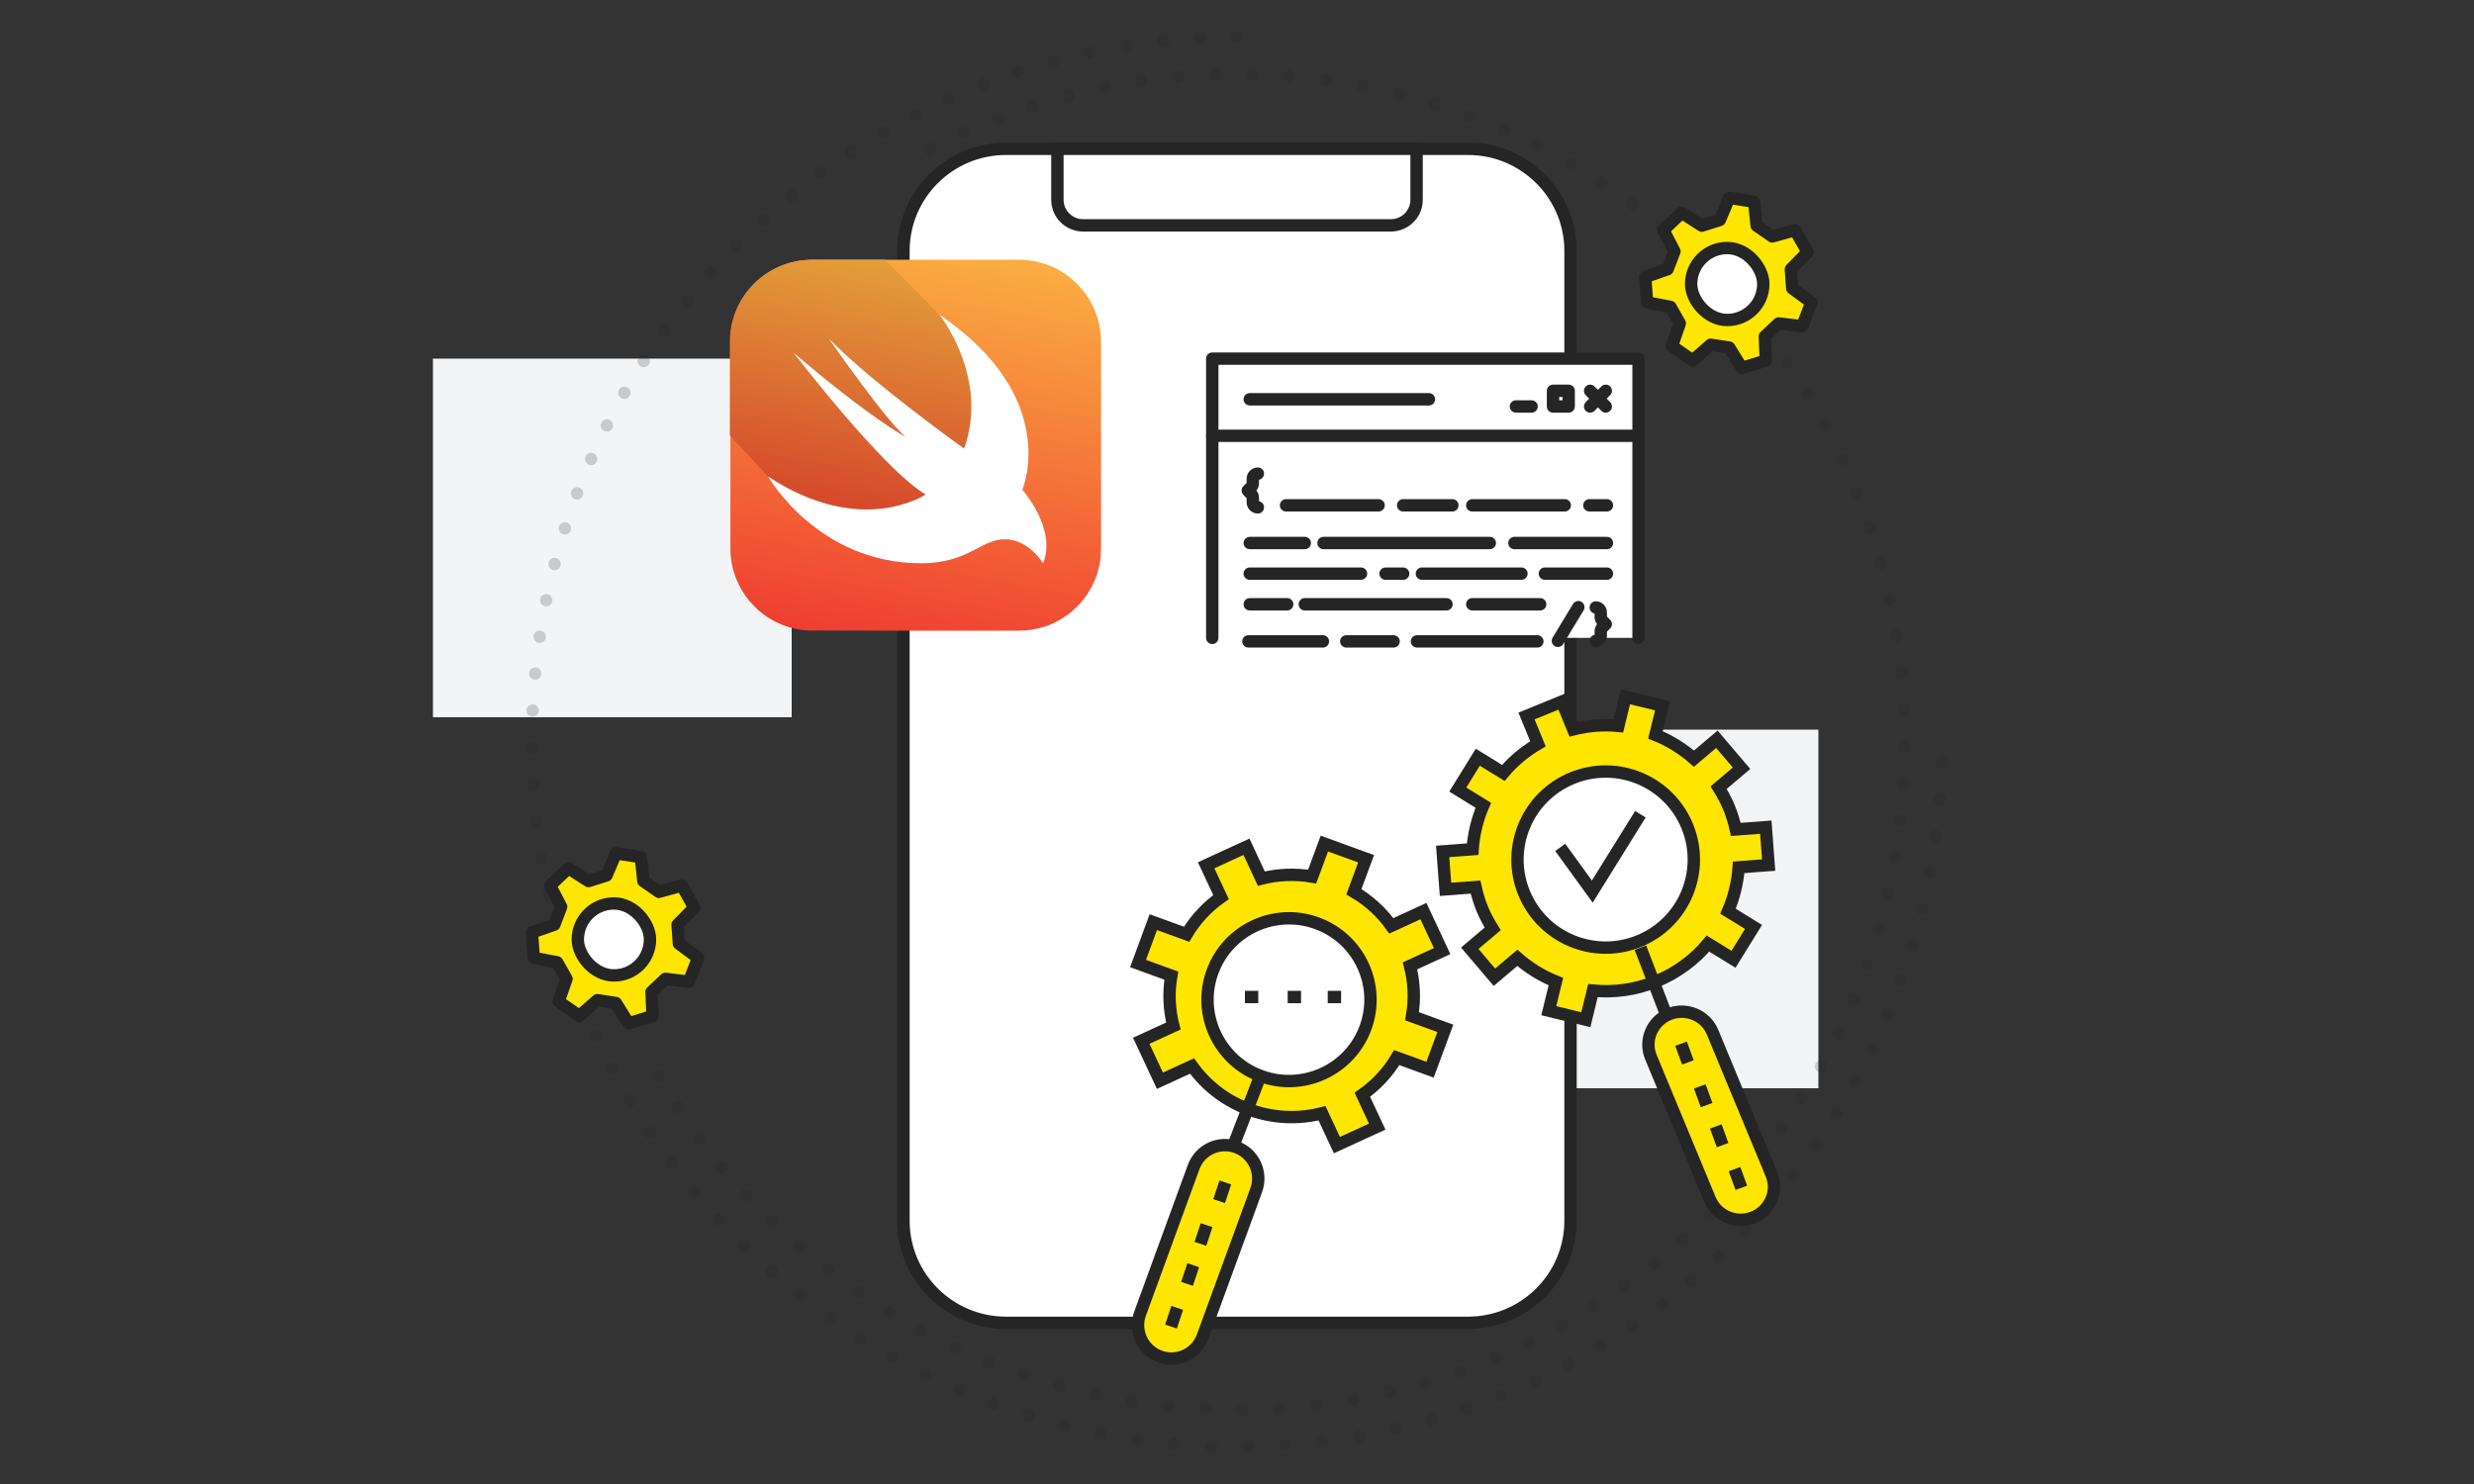 <svg xmlns="http://www.w3.org/2000/svg" width="200" height="120" viewBox="0 0 200 120" fill="none"><rect x="0" y="0" width="200" height="120" fill="#333333" stroke="none"/><g clip-path="url(#clip0_507_1586)"><rect x="35" y="29" width="29" height="29" fill="#F3F4F5"></rect><rect x="118" y="59" width="29" height="29" fill="#F3F4F5"></rect><path opacity="0.2" d="M53.234 87C68.146 112.828 101.172 121.677 127 106.765C152.828 91.854 161.677 58.828 146.765 33C131.853 7.172 98.828 -1.677 73 13.235" stroke="#252525" stroke-linecap="round" stroke-dasharray="0 3"></path><path opacity="0.2" d="M100 3C68.52 3 43 28.52 43 60C43 91.48 68.52 117 100 117C131.48 117 157 91.48 157 60" stroke="#252525" stroke-linecap="round" stroke-dasharray="0 3"></path><path fill-rule="evenodd" clip-rule="evenodd" d="M144.883 23.308L144.774 21.769L146.129 20.393L145.117 18.605L143.267 19.118L142.012 18.247L141.804 16.311L139.79 16L139.031 17.788L137.577 18.247L135.952 17.201L134.47 18.605L135.364 20.328L134.813 21.769L133 22.4L133.151 24.456L135.04 24.814L135.797 26.153L135.158 27.985L136.838 29.151L138.29 27.876L139.79 28.105L140.811 29.755L142.753 29.151L142.67 27.208L143.79 26.153L145.688 26.382L146.436 24.456L144.883 23.308Z" fill="#FFE600" stroke="#252525" stroke-linecap="round" stroke-linejoin="round"></path><rect x="136.712" y="20.056" width="5.834" height="5.819" rx="2.91" fill="white" stroke="#252525" stroke-linecap="round" stroke-linejoin="round"></rect><path fill-rule="evenodd" clip-rule="evenodd" d="M54.883 76.308L54.774 74.769L56.129 73.393L55.117 71.605L53.267 72.118L52.012 71.247L51.804 69.311L49.79 69L49.031 70.788L47.577 71.247L45.952 70.201L44.47 71.605L45.364 73.328L44.813 74.769L43 75.4L43.151 77.456L45.04 77.814L45.797 79.153L45.158 80.985L46.838 82.151L48.29 80.876L49.79 81.105L50.811 82.755L52.753 82.151L52.67 80.208L53.79 79.153L55.688 79.382L56.436 77.456L54.883 76.308Z" fill="#FFE600" stroke="#252525" stroke-linecap="round" stroke-linejoin="round"></path><rect x="46.712" y="73.056" width="5.834" height="5.819" rx="2.91" fill="white" stroke="#252525" stroke-linecap="round" stroke-linejoin="round"></rect><g clip-path="url(#clip1_507_1586)"><path d="M118.667 12.032H81.333C76.751 12.032 73.037 15.728 73.037 20.287V98.713C73.037 103.272 76.751 106.968 81.333 106.968H118.667C123.249 106.968 126.963 103.272 126.963 98.713V20.287C126.963 15.728 123.249 12.032 118.667 12.032Z" fill="white" stroke="#252525" stroke-miterlimit="10"></path><path d="M112.444 18.223H87.555C86.415 18.223 85.481 17.295 85.481 16.16V12.032H114.518V16.16C114.518 17.295 113.585 18.223 112.444 18.223Z" fill="white" stroke="#252525" stroke-miterlimit="10"></path></g><path fill-rule="evenodd" clip-rule="evenodd" d="M115.604 86.499L116.841 83.154L114.151 82.177C114.39 80.793 114.324 79.409 113.985 78.101L116.582 76.908L115.072 73.675L112.475 74.868C111.689 73.766 110.666 72.821 109.449 72.108L110.434 69.441L107.063 68.213L106.076 70.882C104.683 70.645 103.286 70.71 101.967 71.046L100.765 68.472L97.506 69.969L98.709 72.544C97.597 73.324 96.644 74.339 95.926 75.546L93.236 74.568L92 77.912L94.689 78.891C94.45 80.273 94.516 81.659 94.856 82.967L92.259 84.16L93.769 87.392L96.365 86.199C97.482 87.763 99.068 89.022 101.02 89.731C102.971 90.441 105.001 90.499 106.873 90.02L108.076 92.596L111.335 91.099L110.132 88.523C111.243 87.743 112.195 86.729 112.915 85.52L115.604 86.499Z" fill="#FFE600" stroke="#252525"></path><path fill-rule="evenodd" clip-rule="evenodd" d="M139.782 65.317C139.544 64.74 139.254 64.203 138.933 63.692L140.788 62.122L138.794 59.779L136.94 61.347C136.012 60.532 134.961 59.882 133.826 59.426L134.4 57.073L131.406 56.346L130.831 58.696C129.629 58.58 128.397 58.672 127.18 58.979L126.257 56.733L123.405 57.9L124.329 60.145C123.247 60.779 122.304 61.577 121.531 62.501L119.467 61.23L117.848 63.846L119.914 65.118C119.427 66.237 119.136 67.437 119.05 68.667L116.625 68.849L116.857 71.914L119.282 71.731C119.413 72.32 119.585 72.906 119.822 73.483C120.06 74.06 120.351 74.597 120.672 75.109L118.817 76.677L120.81 79.022L122.665 77.452C123.592 78.268 124.644 78.919 125.779 79.374L125.204 81.727L128.199 82.455L128.774 80.105C130.464 80.268 132.217 80.04 133.897 79.352C135.577 78.665 136.985 77.599 138.075 76.3L140.138 77.57L141.757 74.955L139.691 73.683C140.178 72.563 140.469 71.364 140.555 70.134L142.979 69.952L142.748 66.887L140.323 67.069C140.191 66.481 140.019 65.894 139.782 65.317Z" fill="#FFE600" stroke="#252525"></path><path fill-rule="evenodd" clip-rule="evenodd" d="M141.74 98.437V98.437C140.364 98.996 138.793 98.345 138.228 96.983L133.46 85.483C132.896 84.122 133.554 82.566 134.929 82.007C136.305 81.449 137.877 82.099 138.441 83.46L143.209 94.961C143.773 96.323 143.116 97.878 141.74 98.437Z" fill="#FFE600" stroke="#252525"></path><path fill-rule="evenodd" clip-rule="evenodd" d="M136.396 66.806C137.889 70.444 136.149 74.602 132.507 76.094C128.865 77.586 124.703 75.848 123.209 72.211C121.715 68.573 123.455 64.415 127.097 62.922C130.738 61.43 134.901 63.169 136.396 66.806Z" fill="white" stroke="#252525"></path><path fill-rule="evenodd" clip-rule="evenodd" d="M132.61 76.629L134.77 82.239Z" fill="#FFE600"></path><path d="M132.61 76.629L134.77 82.239" stroke="#252525"></path><path d="M135.897 84.397L136.451 85.907" stroke="#252525"></path><path d="M137.41 87.849L137.963 89.359" stroke="#252525"></path><path d="M138.706 91.086L139.259 92.596" stroke="#252525"></path><path d="M140.218 94.538L140.771 96.048" stroke="#252525"></path><path fill-rule="evenodd" clip-rule="evenodd" d="M110.388 83.102C109.136 86.513 105.352 88.264 101.936 87.013C98.522 85.762 96.768 81.983 98.02 78.571C99.273 75.16 103.056 73.408 106.473 74.659C109.887 75.911 111.64 79.691 110.388 83.102Z" fill="white" stroke="#252525"></path><path fill-rule="evenodd" clip-rule="evenodd" d="M93.768 109.691V109.691C92.37 109.177 91.653 107.623 92.165 106.221L96.495 94.37C97.008 92.968 98.556 92.248 99.953 92.762C101.35 93.276 102.067 94.83 101.555 96.233L97.225 108.083C96.712 109.486 95.165 110.206 93.768 109.691Z" fill="#FFE600" stroke="#252525"></path><path fill-rule="evenodd" clip-rule="evenodd" d="M101.721 87.417L99.561 93.027Z" fill="#FFE600"></path><path d="M101.721 87.417L99.561 93.027" stroke="#252525"></path><path d="M99.055 95.617L98.553 97.127" stroke="#252525"></path><path d="M97.543 99.069L97.041 100.58" stroke="#252525"></path><path d="M96.463 102.306L95.961 103.816" stroke="#252525"></path><path d="M95.167 105.758L94.665 107.268" stroke="#252525"></path><path d="M126.129 68.522L128.722 72.097L132.61 65.84" stroke="#252525"></path><path d="M100.64 80.621H101.72" stroke="#252525"></path><path d="M104.097 80.621H105.177" stroke="#252525"></path><path d="M107.336 80.621H108.416" stroke="#252525"></path><g clip-path="url(#clip2_507_1586)"><path d="M65.668 21H82.285C83.094 21 83.879 21.129 84.64 21.398C85.742 21.797 86.738 22.5 87.488 23.414C88.25 24.328 88.754 25.453 88.93 26.625C89 27.059 89.011 27.492 89.011 27.926V44.133C89.011 44.648 88.988 45.176 88.883 45.68C88.648 46.84 88.097 47.93 87.301 48.809C86.515 49.688 85.484 50.344 84.371 50.695C83.691 50.906 82.988 51 82.273 51C81.957 51 65.621 51 65.375 50.988C64.18 50.93 62.996 50.543 62 49.875C61.027 49.219 60.23 48.305 59.715 47.25C59.269 46.348 59.047 45.34 59.047 44.332V27.668C59.023 26.672 59.234 25.688 59.668 24.797C60.172 23.742 60.957 22.816 61.929 22.16C62.926 21.48 64.097 21.082 65.293 21.023C65.41 21 65.539 21 65.668 21V21Z" fill="url(#paint0_linear_507_1586)"></path><path d="M84.312 45.539C84.207 45.375 84.09 45.211 83.961 45.059C83.668 44.707 83.328 44.402 82.953 44.145C82.484 43.828 81.934 43.629 81.371 43.605C80.973 43.582 80.574 43.652 80.199 43.793C79.824 43.922 79.461 44.109 79.109 44.297C78.699 44.508 78.289 44.719 77.856 44.895C77.34 45.105 76.801 45.27 76.25 45.387C75.559 45.516 74.856 45.562 74.164 45.551C72.91 45.527 71.656 45.34 70.461 44.988C69.406 44.672 68.398 44.238 67.449 43.688C66.617 43.207 65.844 42.656 65.117 42.035C64.519 41.52 63.969 40.969 63.453 40.383C63.102 39.973 62.762 39.539 62.445 39.094C62.316 38.918 62.199 38.73 62.094 38.543L59 35.203V27.645C59 23.977 61.965 21 65.633 21H71.551L75.934 25.453C85.824 32.18 82.625 39.598 82.625 39.598C82.625 39.598 85.438 42.762 84.312 45.539V45.539Z" fill="url(#paint1_linear_507_1586)"></path><path d="M75.957 25.453C85.848 32.18 82.648 39.598 82.648 39.598C82.648 39.598 85.461 42.773 84.324 45.551C84.324 45.551 83.164 43.605 81.219 43.605C79.344 43.605 78.242 45.551 74.469 45.551C66.066 45.551 62.094 38.531 62.094 38.531C69.664 43.512 74.832 39.984 74.832 39.984C71.422 38.004 64.168 28.535 64.168 28.535C70.484 33.914 73.215 35.332 73.215 35.332C71.586 33.984 67.016 27.398 67.016 27.398C70.672 31.102 77.938 36.27 77.938 36.27C80 30.551 75.957 25.453 75.957 25.453Z" fill="white"></path></g><path fill-rule="evenodd" clip-rule="evenodd" d="M98 51.579V35.499V29H132.462V51.579" fill="white"></path><path d="M98 51.579V35.499V29H132.462V51.579" stroke="#252525" stroke-linecap="round" stroke-linejoin="round"></path><path d="M128.485 40.861H129.905" stroke="#252525" stroke-linecap="round" stroke-linejoin="round"></path><path d="M119.018 40.861H126.497" stroke="#252525" stroke-linecap="round" stroke-linejoin="round"></path><path d="M132.462 35.24H98" stroke="#252525" stroke-linecap="round" stroke-linejoin="round"></path><path d="M115.515 32.287H101.03" stroke="#252525" stroke-linecap="round" stroke-linejoin="round"></path><path d="M122.426 43.91H129.906" stroke="#252525" stroke-linecap="round" stroke-linejoin="round"></path><path d="M106.994 43.91H120.438" stroke="#252525" stroke-linecap="round" stroke-linejoin="round"></path><path d="M101.03 43.91H105.479" stroke="#252525" stroke-linecap="round" stroke-linejoin="round"></path><path d="M104.059 48.864H101.03" stroke="#252525" stroke-linecap="round" stroke-linejoin="round"></path><path d="M116.935 48.864H105.479" stroke="#252525" stroke-linecap="round" stroke-linejoin="round"></path><path d="M119.018 48.864H124.509" stroke="#252525" stroke-linecap="round" stroke-linejoin="round"></path><path d="M110.024 46.386H101.03" stroke="#252525" stroke-linecap="round" stroke-linejoin="round"></path><path d="M113.432 46.386H112.012" stroke="#252525" stroke-linecap="round" stroke-linejoin="round"></path><path d="M122.994 46.386H114.947" stroke="#252525" stroke-linecap="round" stroke-linejoin="round"></path><path d="M129.905 46.386H124.888" stroke="#252525" stroke-linecap="round" stroke-linejoin="round"></path><path d="M106.946 51.864H100.924" stroke="#252525" stroke-linecap="round" stroke-linejoin="round"></path><path d="M112.66 51.864H108.835" stroke="#252525" stroke-linecap="round" stroke-linejoin="round"></path><path d="M124.281 51.864H114.549" stroke="#252525" stroke-linecap="round" stroke-linejoin="round"></path><path d="M113.432 40.861H117.408" stroke="#252525" stroke-linecap="round" stroke-linejoin="round"></path><path d="M103.964 40.861H111.444" stroke="#252525" stroke-linecap="round" stroke-linejoin="round"></path><path d="M101.686 41.025V41.025C101.461 41.025 101.278 40.843 101.278 40.617V40.242C101.278 40.134 101.235 40.03 101.159 39.954L100.871 39.665L101.159 39.376C101.235 39.299 101.278 39.195 101.278 39.087V38.709C101.278 38.484 101.459 38.303 101.682 38.3H101.686" stroke="#252525" stroke-linecap="round" stroke-linejoin="round"></path><path d="M129.811 31.601L128.546 32.868" stroke="#252525" stroke-linecap="round" stroke-linejoin="round"></path><path d="M129.811 32.868L128.546 31.601" stroke="#252525" stroke-linecap="round" stroke-linejoin="round"></path><path d="M123.813 32.868H122.549" stroke="#252525" stroke-linecap="round" stroke-linejoin="round"></path><path fill-rule="evenodd" clip-rule="evenodd" d="M125.547 32.868H126.812V31.601H125.547V32.868Z" stroke="#252525" stroke-linecap="round" stroke-linejoin="round"></path><path d="M129.003 49.121C129.226 49.121 129.407 49.301 129.407 49.526V49.898C129.407 50.005 129.449 50.107 129.525 50.183L129.81 50.47L129.525 50.755C129.449 50.831 129.407 50.934 129.407 51.041V51.417C129.407 51.639 129.228 51.82 129.007 51.822" stroke="#252525" stroke-linecap="round" stroke-linejoin="round"></path><path d="M127.592 49.097L125.942 51.822" stroke="#252525" stroke-linecap="round" stroke-linejoin="round"></path></g><defs><linearGradient id="paint0_linear_507_1586" x1="76.846" y1="19.93" x2="71.178" y2="52.074" gradientUnits="userSpaceOnUse"><stop stop-color="#FAAE42"></stop><stop offset="1" stop-color="#EF3E31"></stop></linearGradient><linearGradient id="paint1_linear_507_1586" x1="74.306" y1="21.485" x2="70.158" y2="45.011" gradientUnits="userSpaceOnUse"><stop stop-color="#E39F3A"></stop><stop offset="1" stop-color="#D33929"></stop></linearGradient><clipPath id="clip0_507_1586"><rect width="200" height="120" fill="white"></rect></clipPath><clipPath id="clip1_507_1586"><rect width="56" height="97" fill="white" transform="translate(72 11)"></rect></clipPath><clipPath id="clip2_507_1586"><rect width="30" height="30" fill="white" transform="translate(59 21)"></rect></clipPath></defs></svg>